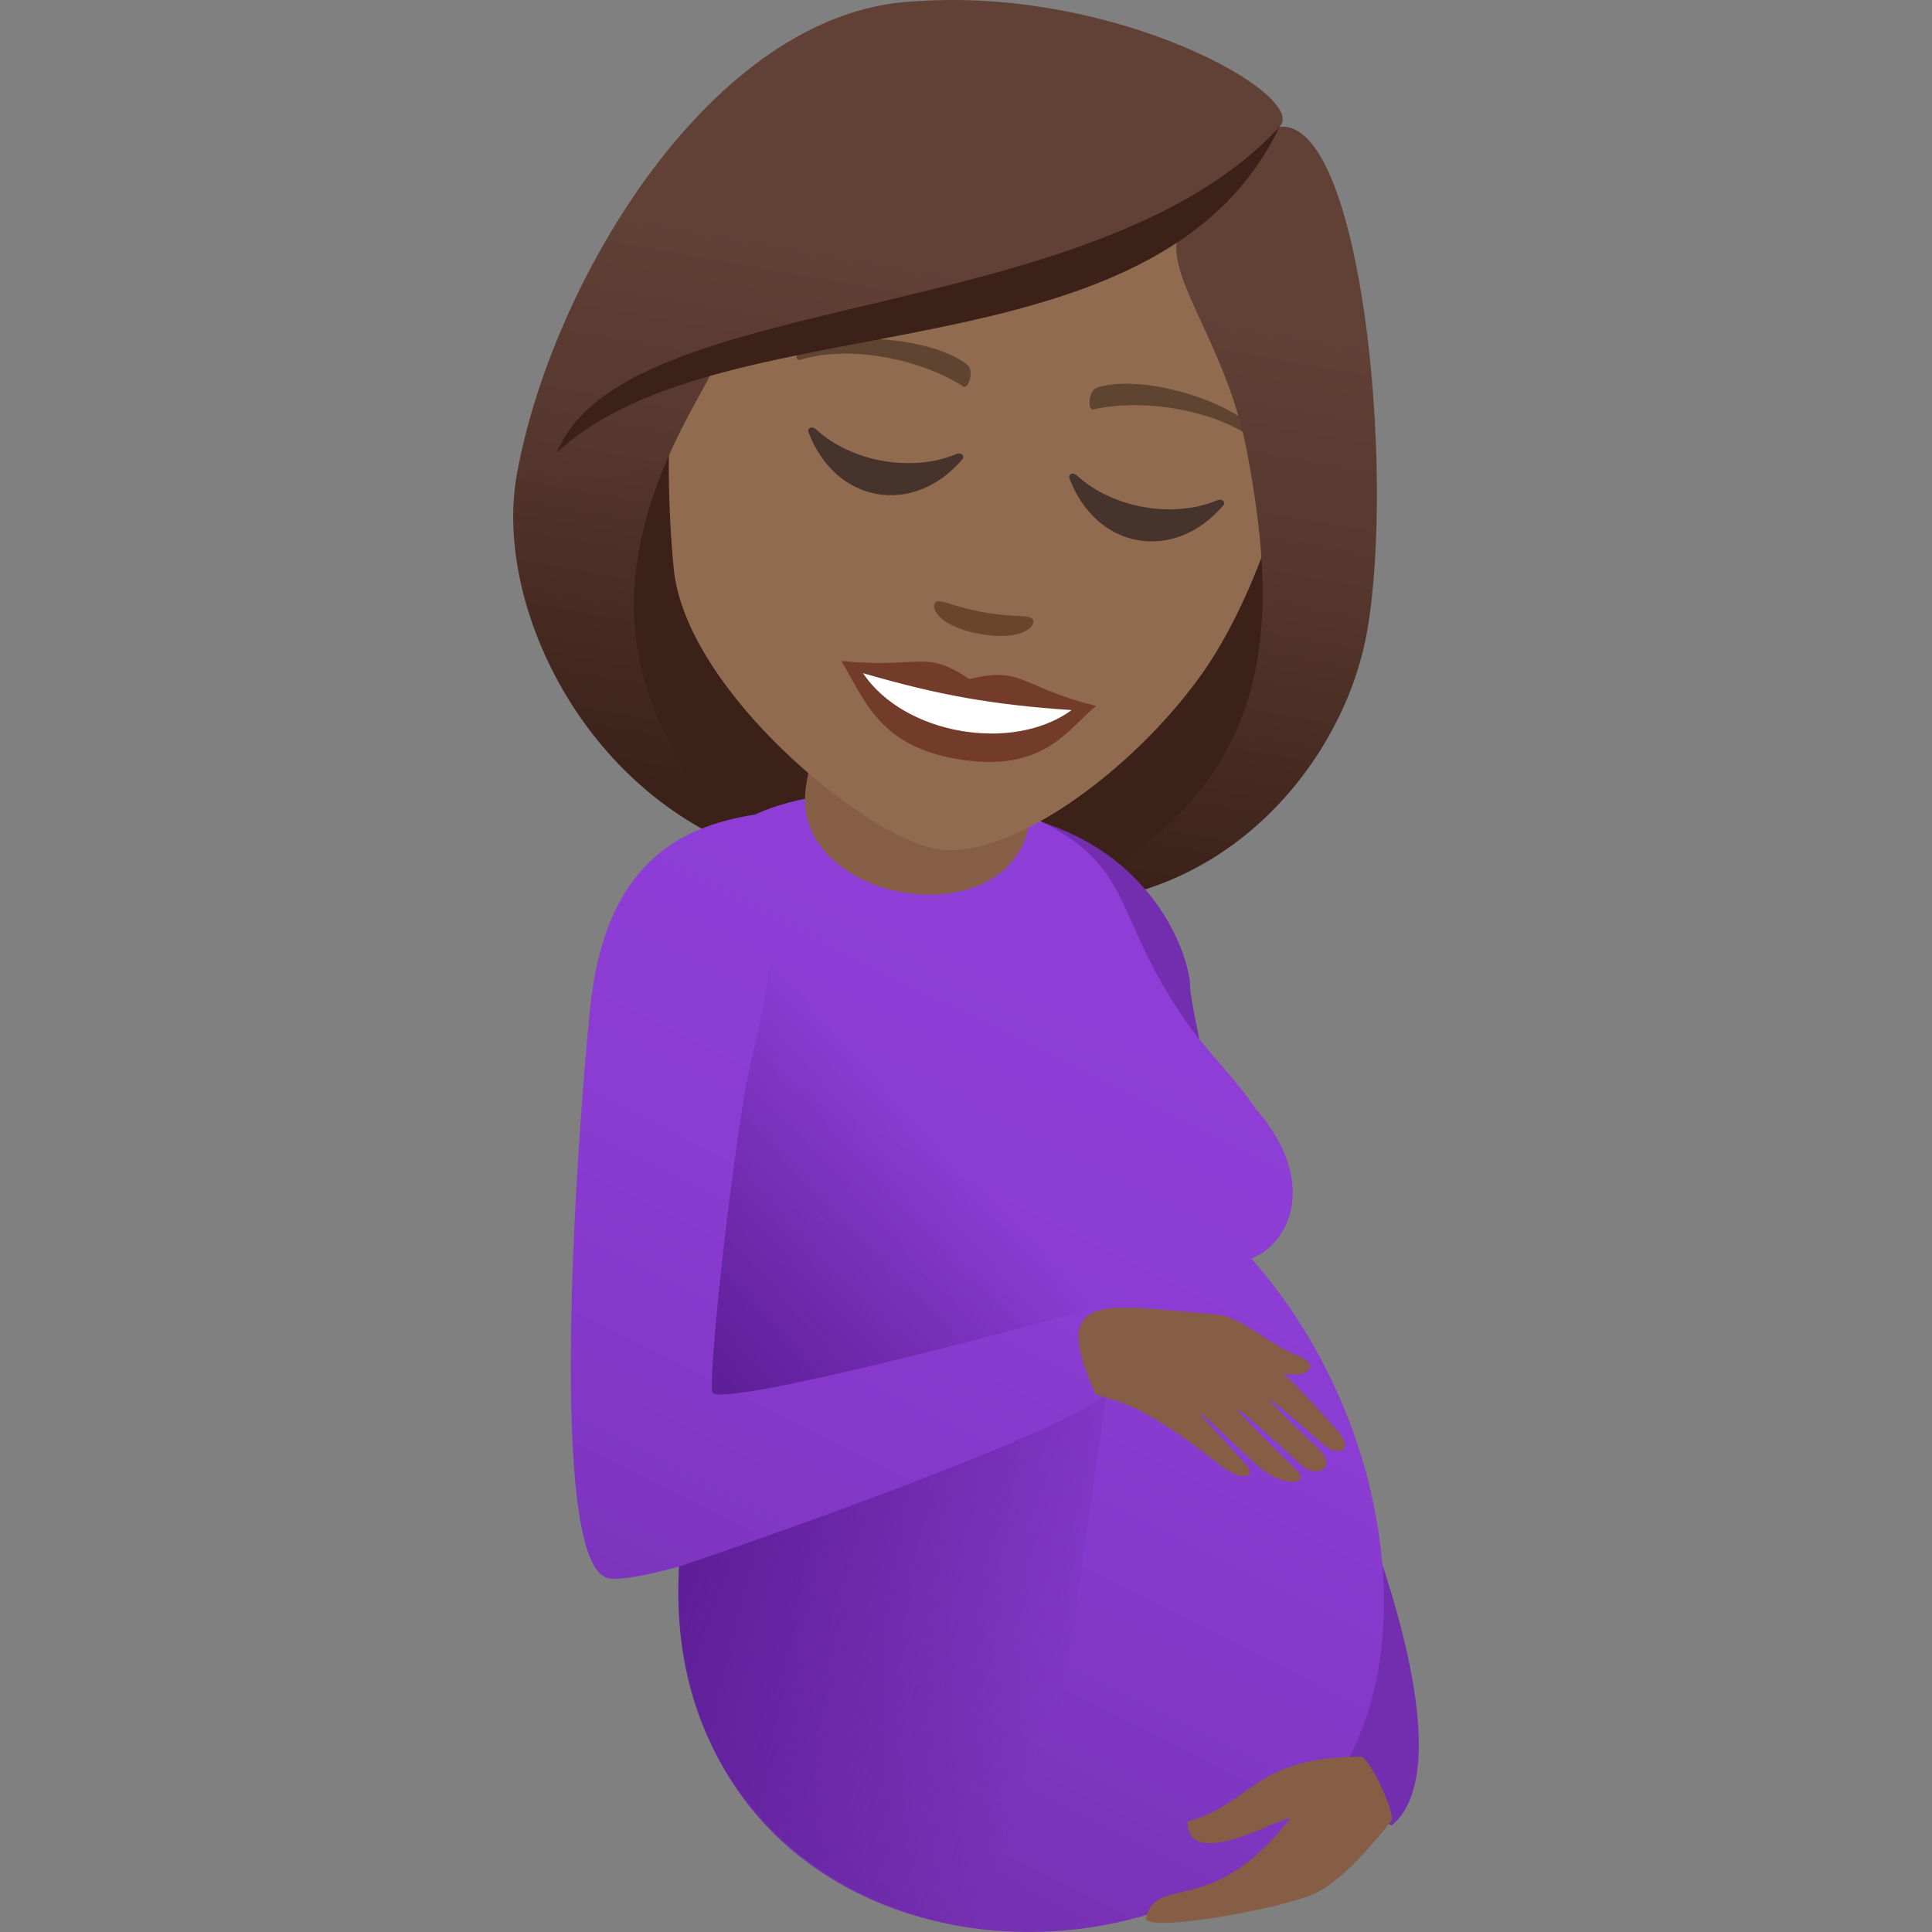 <?xml version="1.0" encoding="utf-8"?>
<!-- Generator: Adobe Illustrator 15.0.0, SVG Export Plug-In . SVG Version: 6.00 Build 0)  -->
<!DOCTYPE svg PUBLIC "-//W3C//DTD SVG 1.1//EN" "http://www.w3.org/Graphics/SVG/1.1/DTD/svg11.dtd">
<svg version="1.1" id="Layer_1" xmlns:x="http://ns.adobe.com/Extensibility/1.0/" xmlns:i="http://ns.adobe.com/AdobeIllustrator/10.0/" xmlns:graph="http://ns.adobe.com/Graphs/1.0/"
	 xmlns="http://www.w3.org/2000/svg" xmlns:xlink="http://www.w3.org/1999/xlink" xmlns:a="http://ns.adobe.com/AdobeSVGViewerExtensions/3.0/"
	 x="0px" y="0px" width="64px" height="64px" viewBox="0 0 64 64" enable-background="new 0 0 64 64" xml:space="preserve">
<rect x="0" y="0" width="64" height="64" fill="#808080" stroke="none"/>
<path fill="#3B2118" d="M34.681,29.944c10.417-2.182,10.058-11.627,10.058-11.627L18.514,13.5c0,0-2.604,9.101,6.438,14.723
	c0,0,1.862,0.833,4.779,1.35C32.65,30.09,34.681,29.944,34.681,29.944z"/>
<linearGradient id="SVGID_1_" gradientUnits="userSpaceOnUse" x1="89.292" y1="-43.022" x2="89.292" y2="-72.663" gradientTransform="matrix(0.985 0.174 -0.174 0.985 -56.437 58.068)">
	<stop  offset="0.05" style="stop-color:#3B2118"/>
	<stop  offset="0.112" style="stop-color:#40251C"/>
	<stop  offset="0.476" style="stop-color:#58392F"/>
	<stop  offset="0.7" style="stop-color:#614036"/>
	<a:midPointStop  offset="0.05" style="stop-color:#3B2118"/>
	<a:midPointStop  offset="0.4" style="stop-color:#3B2118"/>
	<a:midPointStop  offset="0.7" style="stop-color:#614036"/>
</linearGradient>
<path fill="url(#SVGID_1_)" d="M41.796,18.64c0.255,4.379-1,8.446-7.115,11.305c6.01,0.056,9.858-4.784,10.605-9.025L41.796,18.64z"
	/>
<linearGradient id="SVGID_2_" gradientUnits="userSpaceOnUse" x1="1711.069" y1="-43.864" x2="1711.069" y2="-73.515" gradientTransform="matrix(-0.985 -0.174 -0.174 0.985 1697.449 368.089)">
	<stop  offset="0.05" style="stop-color:#3B2118"/>
	<stop  offset="0.112" style="stop-color:#40251C"/>
	<stop  offset="0.476" style="stop-color:#58392F"/>
	<stop  offset="0.7" style="stop-color:#614036"/>
	<a:midPointStop  offset="0.05" style="stop-color:#3B2118"/>
	<a:midPointStop  offset="0.4" style="stop-color:#3B2118"/>
	<a:midPointStop  offset="0.7" style="stop-color:#614036"/>
</linearGradient>
<path fill="url(#SVGID_2_)" d="M22.125,15.161c-1.733,4.025-1.94,8.279,2.831,13.063c-5.667-2.006-8.586-8.227-7.841-12.469
	L22.125,15.161z"/>
<path fill="#732EB0" d="M33.547,26.979c4.715,0.988,5.874,4.781,5.878,5.705c0.004,0.758,1.396,6.29,1.708,9.268
	c2.192,2.822,8.094,15.924,4.979,18.508C43.594,60.045,29.367,26.103,33.547,26.979z"/>
<linearGradient id="SVGID_3_" gradientUnits="userSpaceOnUse" x1="24.047" y1="61.058" x2="37.822" y2="33.687">
	<stop  offset="0" style="stop-color:#732EB0"/>
	<stop  offset="0.018" style="stop-color:#742FB1"/>
	<stop  offset="0.349" style="stop-color:#8237C6"/>
	<stop  offset="0.678" style="stop-color:#8B3CD2"/>
	<stop  offset="1" style="stop-color:#8E3ED6"/>
	<a:midPointStop  offset="0" style="stop-color:#732EB0"/>
	<a:midPointStop  offset="0.297" style="stop-color:#732EB0"/>
	<a:midPointStop  offset="1" style="stop-color:#8E3ED6"/>
</linearGradient>
<path fill="url(#SVGID_3_)" d="M41.457,41.69c1.272-0.504,2.243-2.535,0.14-4.961c0.007,0.011,0.011,0.02,0.017,0.029
	c-0.667-1.008-1.588-1.89-2.172-2.704c-3.193-4.434-1.23-5.9-7.799-7.931c-3.246-0.052-5.335,0.248-6.637,0.862
	c-0.002,0-0.004,0-0.006,0c-2.555,0.4-4.977,1.688-5.456,6.453c-0.458,4.563-1.433,18.477,0.622,18.844
	c0.392,0.068,1.236-0.09,2.329-0.388c-0.536,13.742,16.511,15.45,21.913,6.817C47.051,54.491,46.031,46.899,41.457,41.69z"/>
<path fill="#855E45" d="M43.001,44.915c-0.86-0.307-1.919-1.307-2.649-1.364c-3.785-0.314-5.64-0.866-4.06,2.63
	c0.643,0.274,1.272,0.104,4.062,2.304c0.835,0.665,1.298,0.427,0.9,0.004c-3.177-3.394-0.355-0.634,0.322-0.009
	c0.927,0.853,1.869,0.696,1.37,0.215c-3.218-3.119-1.987-2.16,0.166-0.162c0.485,0.447,1.264,0.117,0.506-0.596
	c-2.392-2.246-1.743-1.853,0.212-0.094c0.431,0.383,1.017,0.277,0.559-0.342c-0.203-0.265-1.366-1.523-1.871-2.006
	C43.413,45.681,43.709,45.165,43.001,44.915z"/>
<path fill="#855E45" d="M37.962,63.526c0.388-1.465,2.149,0.041,4.728-3.223c0.385-0.494-3.373,1.897-3.351,0.039
	c2.199-0.621,2.197-2.164,5.786-2.146c0.354,0.25,1.053,1.805,0.979,2.105c-0.936,1.191-1.783,2.039-2.478,2.389
	C42.56,63.23,37.824,64.06,37.962,63.526z"/>
<linearGradient id="SVGID_4_" gradientUnits="userSpaceOnUse" x1="22.373" y1="44.721" x2="30.813" y2="37.191">
	<stop  offset="0" style="stop-color:#5D1E96"/>
	<stop  offset="1" style="stop-color:#5D1E96;stop-opacity:0"/>
	<a:midPointStop  offset="0" style="stop-color:#5D1E96"/>
	<a:midPointStop  offset="0.333" style="stop-color:#5D1E96"/>
	<a:midPointStop  offset="1" style="stop-color:#5D1E96;stop-opacity:0"/>
</linearGradient>
<path fill="url(#SVGID_4_)" d="M36.244,43.31c-0.635,0.243-12.506,3.42-12.649,2.806c-0.145-0.614,0.758-8.842,1.311-11.059
	c0.288-1.165,0.586-2.758,0.742-4.223"/>
<linearGradient id="SVGID_5_" gradientUnits="userSpaceOnUse" x1="22.759" y1="50.675" x2="35.532" y2="55.62">
	<stop  offset="0" style="stop-color:#5D1E96"/>
	<stop  offset="1" style="stop-color:#5D1E96;stop-opacity:0"/>
	<a:midPointStop  offset="0" style="stop-color:#5D1E96"/>
	<a:midPointStop  offset="0.333" style="stop-color:#5D1E96"/>
	<a:midPointStop  offset="1" style="stop-color:#5D1E96;stop-opacity:0"/>
</linearGradient>
<path fill="url(#SVGID_5_)" d="M34.078,63.999c-5.733,0-12.063-4.017-11.583-12.104c3.375-1.146,12.318-4.298,14.16-5.694"/>
<path fill="#855E45" d="M26.711,25.967c-0.688,3.915,6.701,5.221,7.387,1.306l0.802-4.559l-7.39-1.304L26.711,25.967z"/>
<path fill="#916B50" d="M34.622,1.76c-7.061-1.25-11.474,3.915-12.353,11.407c-0.174,1.504-0.139,3.729,0.048,5.658
	c0.385,4.019,6.308,8.875,8.687,9.296c2.379,0.421,6.497-2.531,8.828-5.821c1.157-1.631,2.159-4.108,2.509-5.583
	C44.066,9.377,41.681,3.008,34.622,1.76z"/>
<path fill="#5E4431" d="M41.618,14.208c-1.373-1.189-4.104-1.79-5.301-1.356c-0.253,0.085-0.308,0.758-0.095,0.71
	c1.666-0.373,4.039,0.013,5.364,1.021C41.765,14.717,41.827,14.381,41.618,14.208z"/>
<path fill="#5E4431" d="M26.615,11.554c1.695-0.646,4.466-0.273,5.445,0.544c0.209,0.168,0.031,0.821-0.154,0.702
	c-1.438-0.925-3.797-1.375-5.387-0.883C26.305,11.983,26.36,11.646,26.615,11.554z"/>
<path fill="#69452D" d="M34.195,20.5c-0.148-0.148-0.575-0.036-1.599-0.217c-1.025-0.181-1.386-0.434-1.576-0.346
	c-0.226,0.108-0.019,0.806,1.448,1.064C33.938,21.263,34.373,20.68,34.195,20.5z"/>
<path fill="#45332C" d="M31.648,15.054c-1.438,0.596-3.444,0.242-4.594-0.813c-0.174-0.163-0.315-0.048-0.273,0.071
	c0.881,2.358,3.467,2.815,5.1,0.902C31.961,15.119,31.868,14.96,31.648,15.054z"/>
<path fill="#45332C" d="M40.291,16.583c-1.438,0.598-3.444,0.242-4.594-0.814c-0.176-0.161-0.315-0.046-0.271,0.073
	c0.879,2.358,3.466,2.815,5.098,0.9C40.605,16.648,40.511,16.49,40.291,16.583z"/>
<path fill="#733B2A" d="M32.115,22.496c-1.525-1.023-1.662-0.325-4.246-0.604c0.766,1.262,1.227,2.79,3.781,3.242
	c2.934,0.521,3.71-0.988,4.663-1.748C33.787,22.761,33.9,22.059,32.115,22.496z"/>
<path fill="#FFFFFF" d="M28.588,22.3c1.36,2.036,4.96,2.648,6.911,1.223C32.88,23.346,31.106,23.032,28.588,22.3z"/>
<linearGradient id="SVGID_6_" gradientUnits="userSpaceOnUse" x1="79.41" y1="-42.895" x2="79.41" y2="-72.676" gradientTransform="matrix(0.985 0.174 -0.174 0.985 -56.437 58.068)">
	<stop  offset="0.05" style="stop-color:#3B2118"/>
	<stop  offset="0.112" style="stop-color:#40251C"/>
	<stop  offset="0.476" style="stop-color:#58392F"/>
	<stop  offset="0.7" style="stop-color:#614036"/>
	<a:midPointStop  offset="0.05" style="stop-color:#3B2118"/>
	<a:midPointStop  offset="0.4" style="stop-color:#3B2118"/>
	<a:midPointStop  offset="0.7" style="stop-color:#614036"/>
</linearGradient>
<path fill="url(#SVGID_6_)" d="M42.384,4.2c1.009-1.013-5.391-4.659-12.125-4.152c-6.698,0.339-12.03,9.377-13.144,15.707
	c0.495,0.561,4.223,0.042,5.01-0.594c0.462-1.063,1.082-2.127,1.683-3.24c5.329-1.952,10.917-1.646,15.306-4.335
	c-0.743,1.377,1.507,3.679,2.205,7.434c0.227,1.219,0.408,2.431,0.478,3.621c0.899,1.182,1.944,2.027,3.49,2.279
	C46.226,15.565,45.096,3.91,42.384,4.2z"/>
<path fill="#3B2118" d="M18.443,14.998c5.5-5.163,19.858-2.208,23.941-10.798C36.208,10.923,20.666,9.494,18.443,14.998z"/>
</svg>
